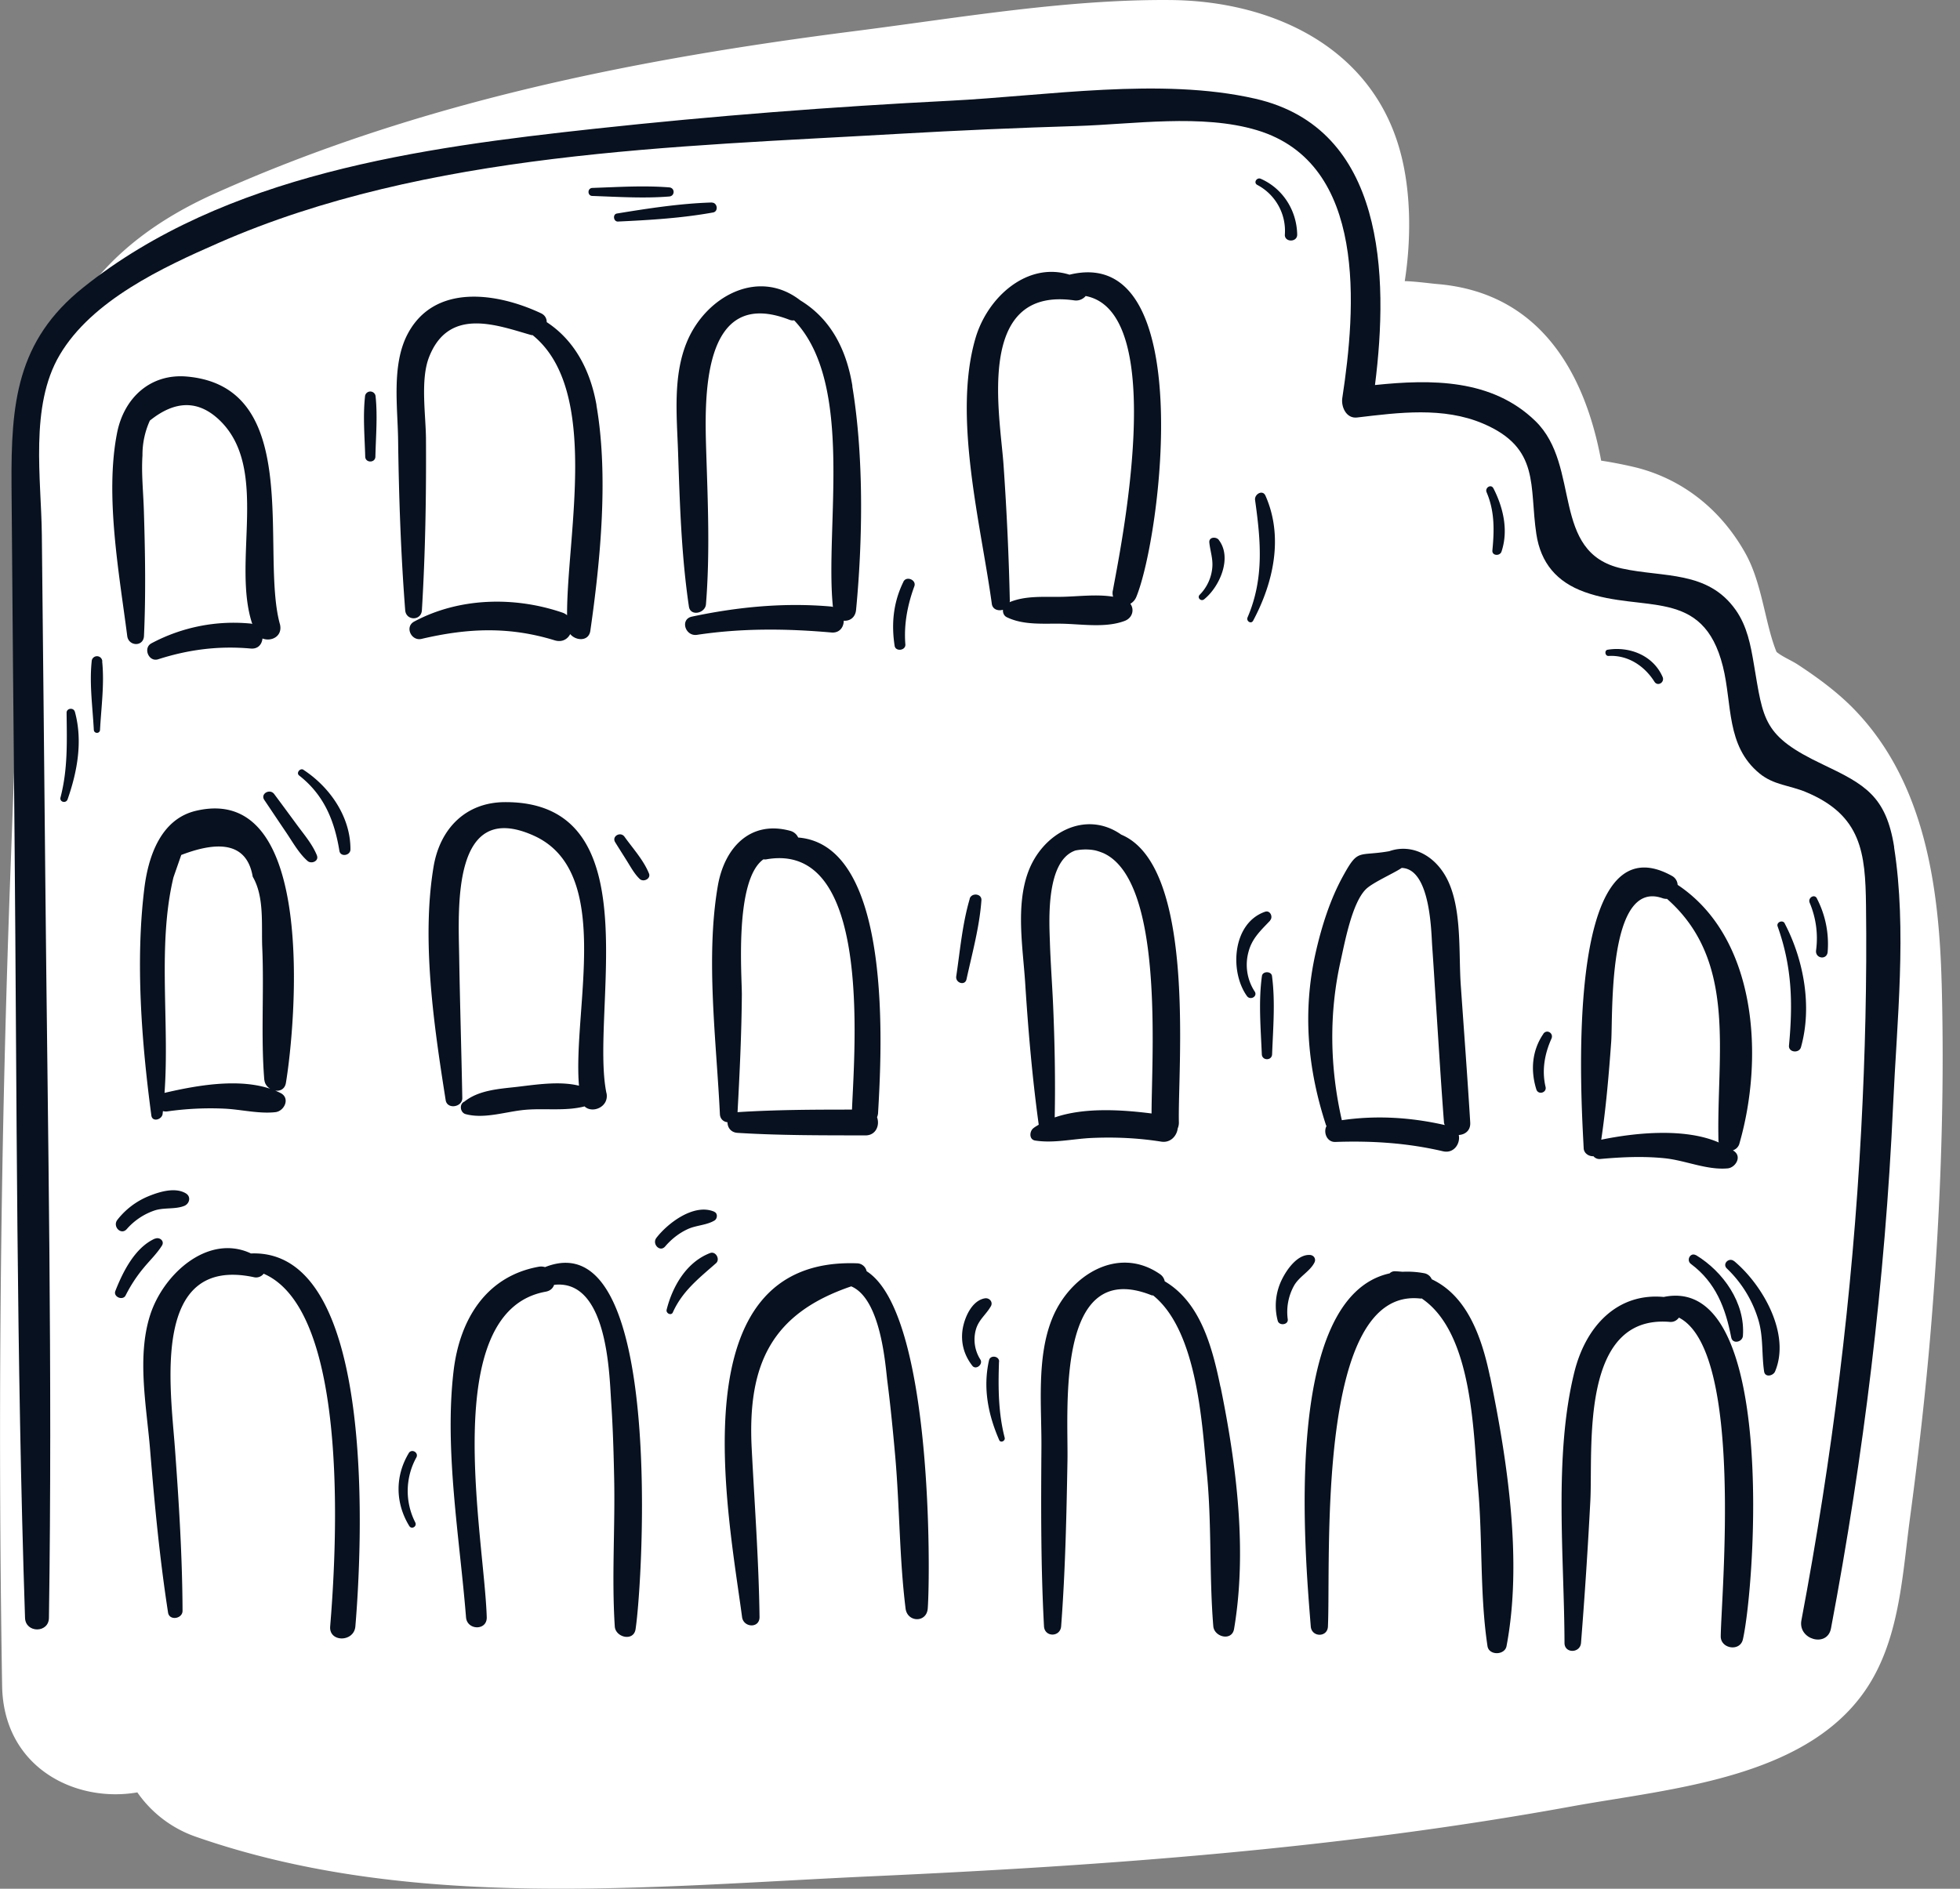 <svg xmlns="http://www.w3.org/2000/svg" width="83" height="80" fill="none"><rect width="100%" height="100%" fill="#808080" stroke="none"/><path fill="#fff" d="M82.223 41.654c-.108-4.102-.716-8.526-3.702-11.607-.703-.725-1.538-1.338-2.382-1.892-.29-.19-.635-.322-.908-.54-.485-1.18-.603-2.885-1.306-4.156-.99-1.787-2.56-3.103-4.551-3.634-.209-.055-.89-.213-1.57-.313-.703-3.789-2.632-7.106-6.906-7.478-.336-.027-.88-.109-1.411-.127.281-1.796.268-3.83-.2-5.517C58.076 1.975 53.852.042 49.582.002c-4.401-.041-8.984.753-13.344 1.31-9.343 1.19-18.485 3.004-27.12 6.875-4.959 2.223-7.39 5.721-7.817 11.13-.45 5.68-.627 11.398-.84 17.092A647.77 647.77 0 0 0 .09 71.414c.06 3.458 3.104 4.96 5.726 4.506a5.014 5.014 0 0 0 2.45 1.869c9.13 3.194 19.202 2.114 28.676 1.683 9.91-.449 19.837-1.175 29.61-2.958 4.257-.776 10.26-1.184 12.696-5.322 1.207-2.051 1.325-4.574 1.633-6.883.354-2.645.658-5.295.88-7.959.404-4.882.595-9.8.463-14.7v.004Z"/><path fill="#08111F" d="M80.213 35.883c-.34-2.165-1.238-2.655-3.021-3.503-2.546-1.207-2.514-1.86-2.922-4.252-.137-.812-.286-1.606-.767-2.29-1.184-1.68-3.054-1.371-4.814-1.757-3.058-.667-1.71-4.342-3.671-6.248-1.838-1.787-4.401-1.774-6.792-1.524.59-4.642.422-10.876-5.069-12.128-4.01-.917-8.856-.118-12.93.086-5.02.254-10.028.644-15.024 1.184-7.391.803-15.672 1.92-21.675 6.724C.688 14.44.466 17.112.488 20.542.525 25.52.57 30.497.616 35.47c.1 11.016.077 22.047.444 33.059.023.648 1.003.653 1.012 0 .154-10.31-.05-20.618-.15-30.927-.045-4.977-.1-9.954-.15-14.927-.022-2.387-.526-5.468.754-7.637 1.365-2.318 4.36-3.711 6.733-4.75 8.816-3.866 19.338-4.07 28.807-4.62 2.51-.144 5.019-.253 7.528-.33 2.39-.073 5.295-.527 7.636.177 4.687 1.41 4.188 7.568 3.612 11.347-.055.363.163.876.626.822 1.77-.21 3.652-.459 5.336.258 2.432 1.035 1.95 2.65 2.255 4.674.186 1.238.871 2.037 2.042 2.459 2.49.898 5.013-.227 5.857 3.149.404 1.606.127 3.366 1.552 4.537.603.495 1.28.5 1.97.79 2.354.984 2.513 2.577 2.54 4.805.04 3.167-.036 6.338-.204 9.5-.368 6.979-1.234 13.912-2.532 20.777-.154.817 1.094 1.166 1.252.345 1.384-7.323 2.292-14.728 2.632-22.178.159-3.521.59-7.423.04-10.917h.005Z"/><path fill="#08111F" d="M10.611 53.084c-1.81-.835-3.711.889-4.26 2.64-.554 1.752-.15 3.834 0 5.618.19 2.332.408 4.65.766 6.964.055.354.618.263.613-.081-.01-2.3-.154-4.588-.322-6.879-.19-2.59-1.017-8.167 3.335-7.25a.404.404 0 0 0 .422-.146c3.766 1.63 3.04 12.228 2.817 14.937-.059.685 1.012.68 1.067 0 .25-2.972 1.03-16.03-4.433-15.794l-.005-.01ZM23.075 53.669a.566.566 0 0 0-.263-.014c-2.255.408-3.358 2.273-3.607 4.438-.39 3.348.263 7.069.53 10.413.046.553.89.571.877 0-.096-3.358-2.088-12.963 2.495-13.794.2-.036.309-.15.358-.29 2.265-.259 2.337 3.789 2.414 4.927.073 1.058.105 2.12.127 3.181.05 2.119-.108 4.251.028 6.361.031.468.798.65.88.118.313-2.046 1.238-17.364-3.839-15.336v-.004ZM36.7 53.85a.421.421 0 0 0-.408-.34c-7.618-.277-5.454 10.572-4.868 14.982.059.454.744.49.74 0-.032-2.386-.21-4.76-.332-7.142-.186-3.598.867-5.726 4.215-6.864 1.27.54 1.448 3.38 1.53 4.02.136 1.061.24 2.132.335 3.199.186 2.137.173 4.3.436 6.424.072.595.894.617.939 0 .109-1.402.222-12.49-2.586-14.283v.004ZM51.683 58.746c-.359-1.751-.867-3.589-2.36-4.474a.484.484 0 0 0-.2-.303c-1.787-1.235-3.829.054-4.568 1.883-.672 1.656-.44 3.747-.454 5.472-.018 2.518-.027 5.04.109 7.559.027.472.69.467.726 0 .177-2.337.227-4.678.268-7.02.036-2.178-.509-8.611 3.548-7.005.027.013.054.009.081.013 1.902 1.53 2.074 5.586 2.27 7.491.217 2.174.099 4.347.276 6.516.036.463.79.653.88.118.563-3.326.1-6.965-.572-10.254l-.004.004ZM63.099 58.324c-.363-1.76-.998-3.444-2.468-4.138a.43.43 0 0 0-.332-.258c-.322-.06-.621-.073-.903-.06-.109-.008-.218-.018-.33-.022a.3.3 0 0 0-.219.09c-4.587 1.013-3.575 11.956-3.34 14.956.037.463.709.472.727 0 .127-2.918-.517-14.402 3.92-13.889.018 0 .032-.005.05-.005 2.191 1.475 2.187 5.795 2.387 8.009.2 2.232.068 4.5.399 6.715.059.408.735.395.807 0 .681-3.594.041-7.831-.694-11.398H63.1ZM70.45 54.935c-1.97-.182-3.3 1.247-3.78 3.18-.88 3.548-.427 7.84-.418 11.475 0 .454.663.44.699 0 .159-2.005.29-4.01.395-6.02.113-2.215-.463-7.9 3.366-7.578.173.014.3-.068.386-.182 2.754 1.416 1.788 11.775 1.77 13.499-.005.53.82.662.939.127.517-2.305 1.456-15.495-3.353-14.501h-.005ZM11.196 45.742c.041.48.822.676.912.123.409-2.478 1.339-12.719-3.797-11.525-1.498.345-2.029 1.924-2.197 3.276-.385 3.103-.117 6.547.295 9.632.041.295.445.177.477-.063l.013-.123c.055.014.114.023.182.014a12.932 12.932 0 0 1 2.405-.118c.717.032 1.465.227 2.173.15.386-.041.644-.6.218-.813-1.411-.703-3.412-.353-4.91-.004.218-3.008-.308-6.248.377-9.124.109-.318.222-.636.331-.953 1.797-.69 2.804-.386 3.027.92.499.858.363 2.029.403 2.995.082 1.87-.063 3.753.087 5.613h.004ZM11.85 26.427c-.835-3.072 1.043-10.037-3.934-10.477-1.552-.136-2.668.908-2.958 2.387-.522 2.645.09 5.957.43 8.602.055.44.686.468.709 0 .081-1.774.05-3.548-.005-5.322-.023-.767-.109-1.556-.059-2.323a3.51 3.51 0 0 1 .313-1.479c1.08-.871 2.065-.871 2.959-.01 2.123 2.052.503 5.995 1.379 8.626-.023-.004-.041-.018-.064-.018a7.402 7.402 0 0 0-4.206.835c-.367.195-.118.808.286.676 1.289-.413 2.564-.576 3.916-.454.313.028.476-.181.499-.426.381.15.876-.1.735-.622v.005ZM25.68 46.296c-.708-3.471 1.969-12.355-4.306-12.32-1.675.01-2.746 1.144-3.013 2.732-.522 3.131.022 6.784.512 9.892.064.404.713.3.704-.096-.037-2-.1-3.997-.132-5.993-.036-2.088-.304-6.68 3.163-5.114 3.398 1.534 1.638 7.35 1.91 10.59-.821-.204-1.824-.045-2.632.05-.762.086-1.615.136-2.223.626-.222.091-.182.463.054.527.799.217 1.71-.11 2.523-.182.821-.073 1.715.064 2.514-.145.331.318 1.048.023.93-.563l-.005-.004ZM37.181 47.185c.15-2.6.672-11.384-3.38-11.71a.518.518 0 0 0-.35-.287c-1.692-.453-2.776.73-3.053 2.332-.526 3.05-.059 6.589.087 9.665.009.218.158.331.322.35 0 .213.136.43.422.449 1.805.113 3.616.104 5.422.108.449 0 .612-.44.49-.766.013-.046.036-.091.036-.145l.005.004ZM32.331 36.4c.036 0 .073.009.114 0 4.455-.794 3.752 7.809 3.634 10.599-1.615 0-3.235.005-4.846.109.09-1.652.168-3.299.182-4.955.009-.744-.332-4.864.912-5.753h.004ZM47.468 35.343c-1.52-1.053-3.344-.05-3.943 1.633-.513 1.438-.204 3.203-.11 4.683.128 2 .3 3.997.572 5.98-.072.045-.15.086-.217.14-.177.127-.205.49.068.531.785.123 1.588-.072 2.382-.109.989-.045 1.978 0 2.954.155.399.063.662-.25.698-.559a.62.62 0 0 0 .05-.254c-.059-2.241.767-10.87-2.454-12.196v-.004ZM44.664 47.33c.031-1.592 0-3.185-.069-4.778-.04-.893-.108-1.783-.136-2.677-.027-.848-.181-3.42 1.085-3.852.308-.059.59-.054.848 0 .105.027.213.064.327.11 2.582 1.16 2.05 8.556 2.046 11.03-1.293-.164-2.863-.26-4.097.167h-.004ZM62.26 47.548c-.119-1.937-.264-3.875-.4-5.808-.095-1.329.054-3.144-.53-4.405-.49-1.062-1.507-1.63-2.501-1.28-1.339.232-1.302-.136-1.956 1.053-.558 1.012-.92 2.178-1.17 3.294-.545 2.468-.331 4.864.449 7.255.005.014.014.023.023.036-.145.259.009.69.372.676 1.552-.054 3.044.041 4.56.395.467.109.744-.336.667-.69.263-.013.508-.186.485-.53v.004Zm-5.436-.095c-.509-2.223-.554-4.524-.05-6.76.181-.817.485-2.45 1.066-3.027.281-.281 1.175-.672 1.51-.898l.005-.005c1.235.032 1.253 2.772 1.294 3.312.059.83.108 1.66.163 2.491.109 1.66.209 3.322.336 4.978 0 .04.022.072.031.109-1.433-.327-2.899-.418-4.355-.205v.005ZM73.657 48.442c1.053-3.644.753-8.72-2.614-10.962a.459.459 0 0 0-.236-.377c-4.673-2.604-3.825 9.8-3.743 11.534.01.218.227.35.413.336a.327.327 0 0 0 .29.118c.903-.082 1.81-.123 2.718-.032.89.09 1.783.508 2.673.43.317-.026.608-.466.295-.716-.023-.018-.046-.032-.068-.05a.416.416 0 0 0 .276-.29l-.004.009Zm-5.849-.168c.204-1.38.322-2.768.422-4.156.077-1.09-.168-6.91 2.178-6.071a.545.545 0 0 0 .186.027c3 2.64 2.087 6.58 2.178 10.25 0 .027.01.045.014.068-1.443-.63-3.549-.413-4.978-.118ZM25.262 17.17c-.263-1.515-.953-2.767-2.11-3.525 0-.154-.072-.299-.25-.38-1.86-.872-4.518-1.271-5.648.898-.676 1.302-.413 3.08-.395 4.474.032 2.409.114 4.805.3 7.21.036.453.68.457.707 0 .146-2.405.186-4.801.173-7.21 0-1.021-.25-2.541.131-3.512.844-2.16 2.922-1.33 4.338-.93h.046c2.88 2.323 1.442 8.498 1.46 11.864a.629.629 0 0 0-.204-.113c-2.023-.69-4.365-.64-6.27.381-.413.222-.123.835.308.735 1.956-.458 3.703-.535 5.64.06.313.095.545-.046.658-.264.24.29.785.322.853-.14.427-2.968.776-6.57.259-9.547h.004ZM36.097 16.35c-.263-1.607-.953-2.864-2.205-3.626-1.792-1.393-4.02-.154-4.81 1.774-.598 1.457-.417 3.154-.367 4.683.073 2.178.14 4.356.458 6.51.064.432.69.287.722-.094.172-2.138.082-4.275.013-6.412-.063-2.132-.276-7.128 3.535-5.635a.379.379 0 0 0 .186.018c2.582 2.7 1.293 8.775 1.643 12.142-.023-.005-.041-.018-.069-.018-1.982-.177-3.96.014-5.903.426-.512.11-.285.844.214.772 1.9-.286 3.78-.268 5.69-.1.349.032.526-.227.526-.5.24.024.49-.122.522-.457.285-2.981.33-6.516-.16-9.474l.005-.01ZM45.29 11.635c-1.77-.558-3.462.926-3.98 2.686-.975 3.326.232 7.904.69 11.253.032.245.273.313.472.254-.009.127.041.254.159.313.717.35 1.556.263 2.341.277.853.018 1.847.186 2.654-.118.336-.127.418-.486.241-.726.1-.06.19-.145.25-.286 1.057-2.564 2.627-14.991-2.827-13.653Zm1.833 13.38a.542.542 0 0 0 .014.26c-.7-.114-1.475-.01-2.165.004-.74.014-1.529-.06-2.219.227 0-.014.01-.023.01-.037-.041-1.919-.132-3.834-.264-5.748-.14-2.101-1.247-7.61 3-6.997a.53.53 0 0 0 .476-.186c3.589.69 1.42 10.944 1.152 12.473l-.004.005ZM6.564 52.462c-.849.377-1.357 1.402-1.679 2.219-.1.25.318.426.436.186a6.07 6.07 0 0 1 .753-1.153c.263-.322.563-.603.785-.957.122-.2-.114-.372-.29-.29l-.005-.005ZM7.87 50.547c-.453-.272-1.12-.068-1.574.118a3.214 3.214 0 0 0-1.325 1.003c-.217.277.15.667.395.395a2.728 2.728 0 0 1 1.175-.79c.413-.136.871-.04 1.262-.195.222-.09.3-.39.068-.53ZM13.424 36.241c-.186-.467-.53-.871-.825-1.27-.327-.445-.654-.89-.985-1.334-.182-.25-.599-.019-.422.245.309.458.613.916.921 1.37.277.408.54.89.912 1.216.159.14.49.009.395-.232l.004.005ZM12.853 32.606c-.141-.09-.323.132-.187.24 1.053.822 1.498 1.911 1.707 3.195.045.272.467.2.467-.063.009-1.375-.871-2.641-1.992-3.372h.005ZM15.906 16.808a.225.225 0 0 0-.45 0c-.09.834-.013 1.692.01 2.532.005.276.427.276.431 0 .018-.84.095-1.698.01-2.532ZM3.17 30.148c-.054-.191-.354-.155-.35.045.014 1.225.055 2.386-.258 3.584-.05.195.231.268.3.082.417-1.189.648-2.482.308-3.716v.005ZM4.332 28.02a.225.225 0 0 0-.45 0c-.1.952.041 1.937.091 2.894.01.168.254.172.263 0 .05-.953.19-1.937.091-2.895h.005ZM28.338 7.937c-1.08-.086-2.173-.013-3.253.023-.218.009-.218.336 0 .34 1.08.037 2.178.11 3.253.023.25-.018.25-.368 0-.386ZM30.14 8.577c-1.343.041-2.69.25-4.016.467-.19.032-.145.35.046.34 1.347-.063 2.704-.144 4.029-.385.236-.045.181-.426-.06-.417v-.005ZM53.393 7.574c-.172-.077-.326.164-.15.259a2.2 2.2 0 0 1 1.167 2.1c-.023.337.53.341.522 0-.019-1.016-.604-1.946-1.539-2.359ZM51.615 22.87c-.113-.146-.427-.132-.404.108.037.359.159.685.127 1.053a1.872 1.872 0 0 1-.535 1.162c-.123.127.059.3.19.19.65-.522 1.203-1.76.617-2.514h.005ZM53.589 20.996c-.123-.273-.477-.06-.44.186.24 1.715.39 3.321-.318 4.968-.068.159.15.3.236.14.862-1.615 1.293-3.552.522-5.294ZM63.24 20.683c-.1-.195-.368-.023-.287.168.345.807.327 1.61.245 2.463-.022.232.318.25.386.05.3-.894.077-1.865-.345-2.686v.005ZM70.404 28.668c-.395-.898-1.384-1.297-2.323-1.148-.15.023-.114.273.036.264.812-.046 1.515.413 1.942 1.089.14.222.45.027.345-.205ZM76.942 38.056c-.104-.209-.395-.027-.308.181.267.636.363 1.325.272 2.01-.05.359.463.432.49.069a4.183 4.183 0 0 0-.454-2.255v-.005ZM75.576 39.108c-.086-.158-.358-.05-.3.128.613 1.72.65 3.253.482 5.05-.028.294.43.344.508.068.48-1.711.122-3.69-.69-5.241v-.005Z"/><path fill="#08111F" d="M71.824 53.17c-.24-.145-.431.209-.218.367 1.053.785 1.466 1.87 1.706 3.113.055.295.477.2.495-.068.104-1.398-.835-2.718-1.983-3.417v.005Z"/><path fill="#08111F" d="M73.435 53.42c-.213-.178-.513.108-.309.308a4.988 4.988 0 0 1 1.339 2.191c.213.726.131 1.443.24 2.174.041.263.381.186.463 0 .672-1.598-.535-3.676-1.729-4.674h-.004ZM65.354 43.796c-.481.703-.545 1.547-.295 2.346.077.25.454.145.39-.11-.163-.694-.04-1.392.25-2.037.104-.236-.2-.417-.345-.204v.005ZM53.865 41.341c-.027-.213-.399-.213-.426 0-.15 1.089-.05 2.219-.005 3.312.01.282.427.282.436 0 .04-1.093.14-2.223-.005-3.312ZM53.784 38.986c.14-.15 0-.444-.213-.367-1.384.48-1.511 2.531-.767 3.57.14.196.462.019.33-.19a2.071 2.071 0 0 1-.262-1.688c.15-.572.526-.907.916-1.32l-.004-.005ZM55.476 53.156c-.54-.036-1.003.64-1.207 1.071a2.501 2.501 0 0 0-.163 1.71c.054.232.458.187.426-.058a2.295 2.295 0 0 1 .268-1.425c.222-.39.672-.6.862-.976.077-.15-.018-.308-.186-.322ZM41.96 55.33c.104-.186-.069-.372-.26-.336-.548.1-.852.807-.934 1.297-.09.572.055 1.103.409 1.557.15.195.467-.055.34-.263a1.574 1.574 0 0 1-.19-1.266c.117-.422.43-.631.634-.99ZM42.309 57.675c.009-.24-.372-.295-.427-.059-.263 1.17-.04 2.296.431 3.38.06.137.268.037.232-.1-.273-1.061-.277-2.136-.24-3.22h.004ZM41.066 38.07c-.314 1.062-.409 2.191-.572 3.285-.041.281.372.413.435.122.24-1.098.55-2.214.631-3.34.023-.294-.422-.335-.499-.067h.005ZM30.072 53.075c-.998.38-1.593 1.406-1.842 2.4-.037.154.195.267.263.113.404-.903 1.107-1.447 1.828-2.082.186-.164-.009-.522-.25-.431ZM30.253 51.327c-.848-.372-1.96.463-2.455 1.103-.2.258.146.626.368.367.272-.317.599-.576.985-.748.358-.154.77-.154 1.102-.35.127-.072.15-.304 0-.367v-.005ZM27.48 36.994c-.226-.562-.684-1.062-1.034-1.552-.168-.236-.553-.022-.395.232.168.272.34.54.509.812.159.254.308.53.526.74.154.154.49 0 .395-.232ZM38.257 24.643c-.426.867-.517 1.766-.372 2.714.04.254.476.2.454-.064-.068-.844.09-1.665.38-2.459.1-.268-.335-.454-.462-.195v.005ZM17.313 61.545c-.59.976-.576 2.12.018 3.09.1.164.34.019.254-.15a2.935 2.935 0 0 1 .045-2.749c.114-.209-.195-.39-.322-.186l.005-.005Z"/></svg>